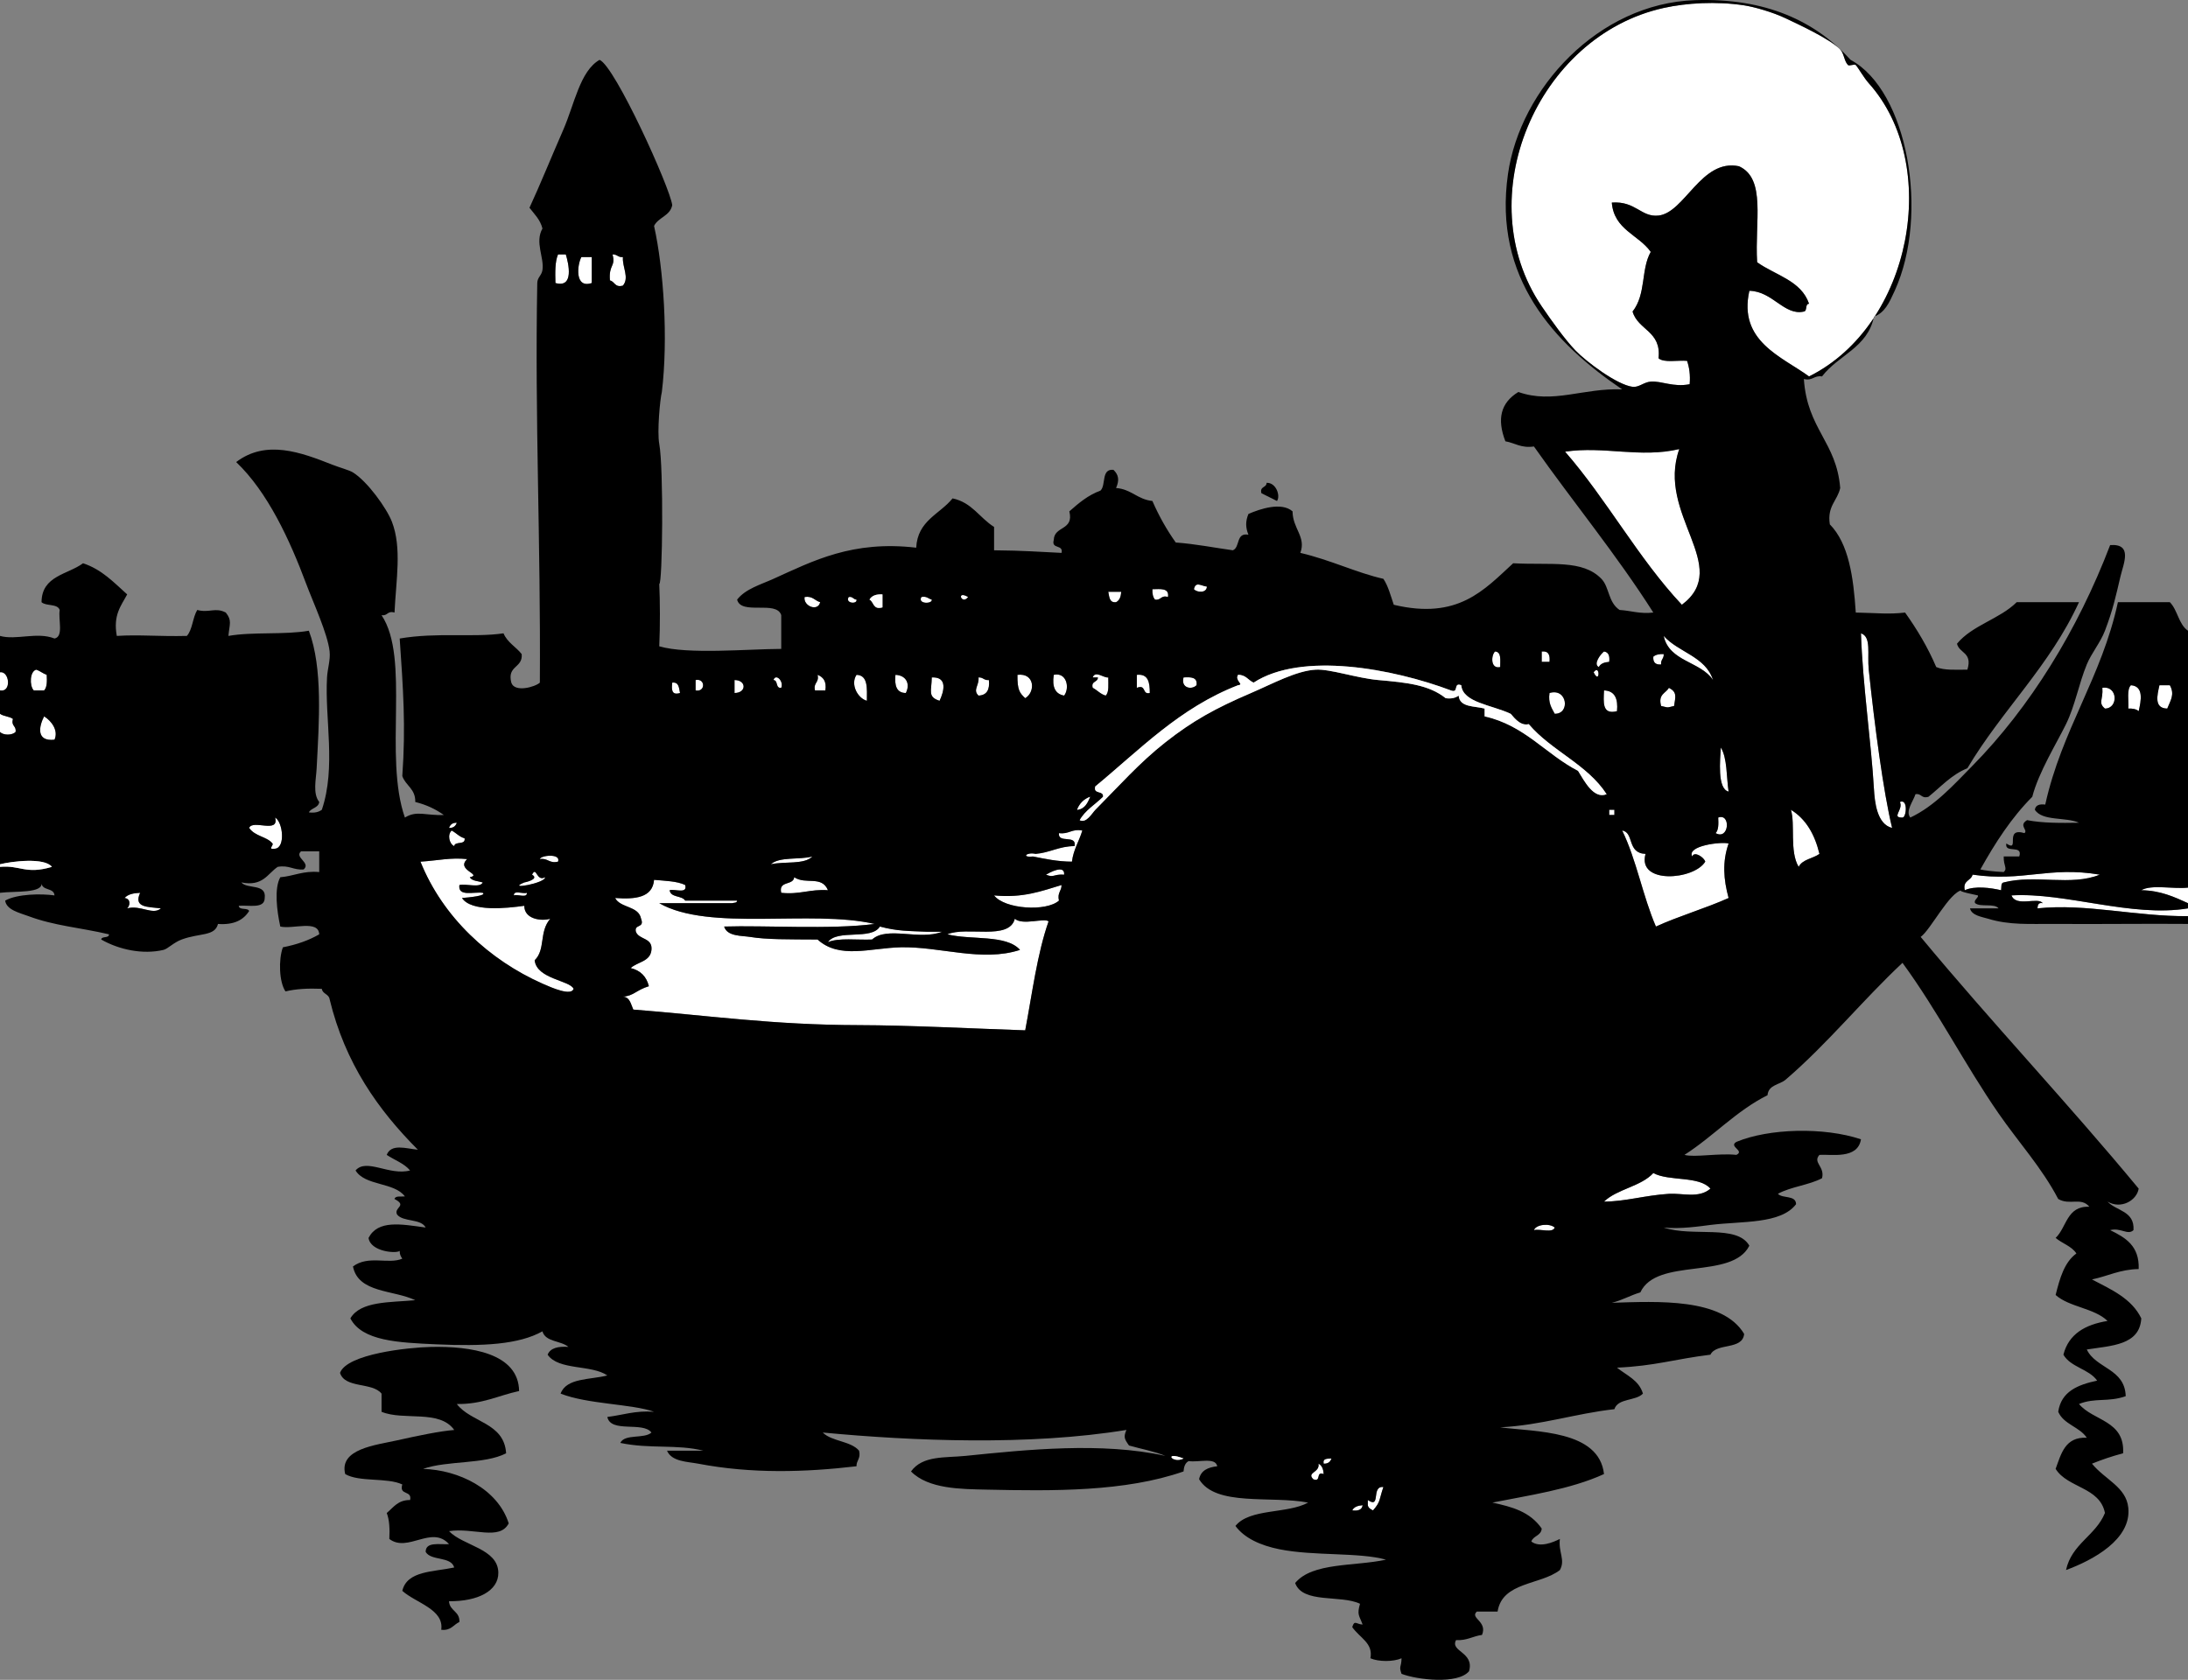 <?xml version="1.0"?><svg width="404.64" height="310.734" xmlns="http://www.w3.org/2000/svg">
 <rect width="100%" height="100%" fill="#808080" stroke="none"/>
 <title>Gondola Silhouette</title>

 <g>
  <title>Layer 1</title>
  <g id="svg_1">
   <path id="svg_2" d="m334.56,69.631c-5.088,-3.696 -13.127,-6.514 -11.04,-15.84c4.307,0.073 6.452,4.668 10.08,3.84c0.691,-0.109 0.168,-1.433 0.96,-1.44c-1.45,-4.309 -6.246,-5.273 -9.6,-7.68c-0.471,-7.558 1.71,-15.462 -3.36,-17.76c-6.972,-1.467 -10.015,8.59 -14.88,9.12c-3.235,0.353 -4.211,-2.722 -8.64,-2.4c0.405,5.035 4.95,5.93 7.2,9.12c-1.852,3.281 -0.817,7.792 -3.36,11.04c1.011,3.469 5.366,3.594 4.8,8.64c1.031,0.89 3.517,0.324 5.28,0.48c0.403,1.196 0.628,2.572 0.48,4.32c-3.058,0.599 -5.172,-0.634 -7.2,-0.48c-1.291,0.098 -2.189,1.106 -3.36,0.96c-2.851,-0.355 -8.494,-4.582 -10.56,-6.72c-1.889,-1.955 -4.401,-5.452 -6.24,-8.16c-13.619,-20.058 -0.864,-50.03 22.56,-55.2c4.206,-0.928 9.712,-1.269 14.88,-0.48c1.872,0.286 5.275,1.252 7.681,2.4c2.114,1.009 8.099,3.74 10.08,5.76c0.715,0.729 0.732,2.173 1.439,2.88c0.231,0.231 1.227,-0.244 1.44,0c0.51,0.581 1.485,2.339 2.399,3.36c13.465,15.018 8.045,44.731 -11.039,54.24z" fill="#FFFFFF" clip-rule="evenodd" fill-rule="evenodd"/>
   <path id="svg_3" d="m103.2,47.071c0.48,0 0.96,0 1.44,0c0.496,1.594 1.594,6.28 -1.92,5.28c-0.048,-1.968 -0.095,-3.934 0.48,-5.28z" fill="#FFFFFF" clip-rule="evenodd" fill-rule="evenodd"/>
   <path id="svg_4" d="m113.28,47.071c0.861,-0.061 1.013,0.587 1.92,0.48c-0.142,1.867 1.243,3.797 0,5.28c-1.532,0.412 -1.485,-0.755 -2.4,-0.96c-0.26,-2.981 1.104,-2.501 0.48,-4.8z" fill="#FFFFFF" clip-rule="evenodd" fill-rule="evenodd"/>
   <path id="svg_5" d="m107.52,47.551c0.64,0 1.28,0 1.92,0c0,1.6 0,3.2 0,4.8c-3.223,1.105 -2.681,-3.443 -1.92,-4.8z" fill="#FFFFFF" clip-rule="evenodd" fill-rule="evenodd"/>
   <path id="svg_6" d="m308.16,66.271c0.207,-1.073 2.365,-0.194 3.359,-0.48c-0.206,1.073 -2.365,0.195 -3.359,0.48z" fill="#FFFFFF" clip-rule="evenodd" fill-rule="evenodd"/>
   <path id="svg_7" d="m289.44,83.551c7.2,-1.08 13.894,1.224 21.119,-0.48c-4.313,12.13 9.888,21.737 0.48,28.8c-8.058,-8.581 -13.852,-19.427 -21.599,-28.32z" fill="#FFFFFF" clip-rule="evenodd" fill-rule="evenodd"/>
   <path id="svg_8" d="m234.24,89.311c1.787,-0.062 2.597,2.443 1.92,3.36c-0.98,-0.459 -1.899,-0.981 -2.88,-1.44c-0.349,-1.31 0.953,-0.966 0.96,-1.92z" clip-rule="evenodd" fill-rule="evenodd"/>
   <path id="svg_9" d="m223.2,108.511c-0.049,1.221 -1.789,1.134 -2.4,0.48c0.332,-1.505 1.28,-0.626 2.4,-0.48z" fill="#FFFFFF" clip-rule="evenodd" fill-rule="evenodd"/>
   <path id="svg_10" d="m213.12,108.991c1.459,-0.02 3.159,-0.279 2.88,1.44c-1.356,-0.396 -1.243,0.677 -2.4,0.48c-0.372,-0.427 -0.516,-1.084 -0.48,-1.92z" fill="#FFFFFF" clip-rule="evenodd" fill-rule="evenodd"/>
   <path id="svg_11" d="m204.96,109.471c0.8,0 1.6,0 2.4,0c-0.066,0.894 -0.316,1.604 -0.96,1.92c-1.266,0.146 -1.238,-1.002 -1.44,-1.92z" fill="#FFFFFF" clip-rule="evenodd" fill-rule="evenodd"/>
   <path id="svg_12" d="m179.04,110.431c-1.163,1.575 -2.294,-1.334 0,0l0,0z" fill="#FFFFFF" clip-rule="evenodd" fill-rule="evenodd"/>
   <path id="svg_13" d="m148.8,110.431c1.51,-0.23 1.876,0.684 2.88,0.96c-0.393,1.819 -3.17,0.738 -2.88,-0.96z" fill="#FFFFFF" clip-rule="evenodd" fill-rule="evenodd"/>
   <path id="svg_14" d="m156.96,110.431c0.775,-0.135 0.826,0.454 1.44,0.48c0.19,0.932 -2.186,0.701 -1.44,-0.48z" fill="#FFFFFF" clip-rule="evenodd" fill-rule="evenodd"/>
   <path id="svg_15" d="m170.4,110.431c1.003,-0.203 1.271,0.329 1.92,0.48c0.153,0.847 -2.689,0.857 -1.92,-0.48z" fill="#FFFFFF" clip-rule="evenodd" fill-rule="evenodd"/>
   <path id="svg_16" d="m344.16,117.151c1.976,0.657 1.133,3.787 1.439,6.72c1.076,10.28 2.717,22.7 4.32,29.28c-2.818,-0.678 -3.222,-4.827 -3.36,-7.2c-0.5,-8.601 -2.091,-19.325 -2.399,-28.8z" fill="#FFFFFF" clip-rule="evenodd" fill-rule="evenodd"/>
   <path id="svg_17" d="m307.68,117.631c2.707,3.053 7.741,3.779 9.12,8.16c-2.291,-3.468 -8.134,-3.386 -9.12,-8.16z" fill="#FFFFFF" clip-rule="evenodd" fill-rule="evenodd"/>
   <path id="svg_18" d="m276.48,120.511c1.226,0.054 0.952,1.607 0.96,2.88c-1.815,0.411 -1.699,-2.148 -0.96,-2.88z" fill="#FFFFFF" clip-rule="evenodd" fill-rule="evenodd"/>
   <path id="svg_19" d="m285.12,120.511c1.265,-0.145 1.575,0.665 1.439,1.92c-0.479,0 -0.96,0 -1.439,0c0,-0.64 0,-1.28 0,-1.92z" fill="#FFFFFF" clip-rule="evenodd" fill-rule="evenodd"/>
   <path id="svg_20" d="m296.64,120.511c0.845,0.116 1.095,0.826 0.96,1.92c-0.894,0.066 -1.604,0.316 -1.92,0.96c-1.119,-0.541 0.381,-2.454 0.96,-2.88z" fill="#FFFFFF" clip-rule="evenodd" fill-rule="evenodd"/>
   <path id="svg_21" d="m307.68,120.991c0.062,0.861 -0.587,1.012 -0.479,1.92c-1.047,0.087 -1.527,-0.393 -1.44,-1.44c0.427,-0.373 1.083,-0.516 1.919,-0.48z" fill="#FFFFFF" clip-rule="evenodd" fill-rule="evenodd"/>
   <path id="svg_22" d="m6.72,123.871c0.71,0.25 1.209,0.71 1.92,0.96c0.063,1.184 0.073,2.313 -0.48,2.88c-0.64,0 -1.28,0 -1.92,0c-0.816,-0.872 -0.739,-3.559 0.48,-3.84z" fill="#FFFFFF" clip-rule="evenodd" fill-rule="evenodd"/>
   <path id="svg_23" d="m294.72,124.351c1.241,-1.652 1.16,2.469 0,0l0,0z" fill="#FFFFFF" clip-rule="evenodd" fill-rule="evenodd"/>
   <path id="svg_24" d="m0,124.351c1.763,-0.271 2.187,3.788 0,3.36c0,-1.12 0,-2.24 0,-3.36z" fill="#FFFFFF" clip-rule="evenodd" fill-rule="evenodd"/>
   <path id="svg_25" d="m151.2,124.831c1.033,0.407 1.698,1.182 1.44,2.88c-0.64,0 -1.28,0 -1.92,0c-0.348,-1.468 0.828,-1.412 0.48,-2.88z" fill="#FFFFFF" clip-rule="evenodd" fill-rule="evenodd"/>
   <path id="svg_26" d="m158.4,124.831c2.173,0.067 1.931,2.549 1.92,4.8c-1.676,-0.443 -3.104,-3.021 -1.92,-4.8z" fill="#FFFFFF" clip-rule="evenodd" fill-rule="evenodd"/>
   <path id="svg_27" d="m165.6,124.831c2.014,0.082 2.781,1.696 1.92,3.36c-1.745,-0.015 -2.109,-1.411 -1.92,-3.36z" fill="#FFFFFF" clip-rule="evenodd" fill-rule="evenodd"/>
   <path id="svg_28" d="m188.16,124.831c3.231,-0.398 3.365,3.185 1.44,4.32c-1.027,-0.965 -1.465,-1.481 -1.44,-4.32z" fill="#FFFFFF" clip-rule="evenodd" fill-rule="evenodd"/>
   <path id="svg_29" d="m194.88,124.831c2.391,-0.54 2.989,2.42 1.92,3.84c-1.639,-0.281 -2.27,-1.57 -1.92,-3.84z" fill="#FFFFFF" clip-rule="evenodd" fill-rule="evenodd"/>
   <path id="svg_30" d="m202.08,125.311c0.485,-1.352 2.039,0.133 2.88,0c-0.005,1.275 0.182,2.741 -0.479,3.36c-0.999,-0.282 -1.552,-1.009 -2.4,-1.44c-0.35,-1.31 0.954,-0.966 0.96,-1.92c-0.321,0 -0.641,0 -0.961,0z" fill="#FFFFFF" clip-rule="evenodd" fill-rule="evenodd"/>
   <path id="svg_31" d="m210.24,124.831c2.147,-0.228 2.401,1.438 2.399,3.36c-1.479,0.359 -0.585,-1.655 -2.399,-0.96c0,-0.8 0,-1.6 0,-2.4z" fill="#FFFFFF" clip-rule="evenodd" fill-rule="evenodd"/>
   <path id="svg_32" d="m143.04,125.791c0.429,-1.296 1.948,0.223 1.44,1.44c-1.107,0.147 -0.533,-1.387 -1.44,-1.44z" fill="#FFFFFF" clip-rule="evenodd" fill-rule="evenodd"/>
   <path id="svg_33" d="m172.32,125.311c3.009,-0.148 2.237,2.631 1.44,4.32c-2.259,-0.713 -1.478,-1.817 -1.44,-4.32z" fill="#FFFFFF" clip-rule="evenodd" fill-rule="evenodd"/>
   <path id="svg_34" d="m180.96,125.311c0.861,-0.061 1.013,0.588 1.92,0.48c0.192,1.792 -0.383,2.816 -1.92,2.88c-1.111,-1.067 0.163,-1.872 0,-3.36z" fill="#FFFFFF" clip-rule="evenodd" fill-rule="evenodd"/>
   <path id="svg_35" d="m218.88,125.311c1.375,-0.094 2.62,-0.06 2.4,1.44c-0.926,0.934 -2.938,0.502 -2.4,-1.44z" fill="#FFFFFF" clip-rule="evenodd" fill-rule="evenodd"/>
   <path id="svg_36" d="m128.64,125.791c1.848,-0.378 1.848,2.298 0,1.92c0,-0.64 0,-1.28 0,-1.92z" fill="#FFFFFF" clip-rule="evenodd" fill-rule="evenodd"/>
   <path id="svg_37" d="m135.84,125.791c2.237,0.009 2.237,2.391 0,2.4c0,-0.8 0,-1.6 0,-2.4z" fill="#FFFFFF" clip-rule="evenodd" fill-rule="evenodd"/>
   <path id="svg_38" d="m124.32,126.271c1.266,-0.146 1.238,1.002 1.44,1.92c-1.602,0.482 -1.574,-0.666 -1.44,-1.92z" fill="#FFFFFF" clip-rule="evenodd" fill-rule="evenodd"/>
   <path id="svg_39" d="m394.08,126.751c2.436,0.181 1.878,2.907 1.439,4.8c-0.427,-0.373 -1.083,-0.516 -1.92,-0.48c0.099,-1.502 -0.323,-3.524 0.481,-4.32z" fill="#FFFFFF" clip-rule="evenodd" fill-rule="evenodd"/>
   <path id="svg_40" d="m399.36,126.751c0.64,0 1.279,0 1.92,0c0.977,1.748 0.082,2.867 -0.48,4.32c-2.488,-0.046 -1.855,-2.473 -1.44,-4.32z" fill="#FFFFFF" clip-rule="evenodd" fill-rule="evenodd"/>
   <path id="svg_41" d="m308.64,127.231c1.539,0.789 1.225,1.605 0.96,3.36c-1.478,0.336 -0.922,0.336 -2.399,0c-0.61,-2.209 0.872,-2.327 1.439,-3.36z" fill="#FFFFFF" clip-rule="evenodd" fill-rule="evenodd"/>
   <path id="svg_42" d="m388.8,127.231c2.885,-0.451 2.996,3.823 0.48,3.84c-1.323,-1.11 -0.297,-1.59 -0.48,-3.84z" fill="#FFFFFF" clip-rule="evenodd" fill-rule="evenodd"/>
   <path id="svg_43" d="m296.64,127.711c2.007,0.074 2.623,1.538 2.4,3.84c-2.793,0.713 -2.491,-1.669 -2.4,-3.84z" fill="#FFFFFF" clip-rule="evenodd" fill-rule="evenodd"/>
   <path id="svg_44" d="m286.56,128.191c3.318,-0.997 3.865,3.922 0.96,3.84c-0.547,-1.053 -1.239,-1.961 -0.96,-3.84z" fill="#FFFFFF" clip-rule="evenodd" fill-rule="evenodd"/>
   <path id="svg_45" d="m0,132.031c0.631,0.489 1.77,0.471 2.4,0.96c-0.396,1.356 0.677,1.244 0.48,2.4c-0.614,0.656 -2.266,0.656 -2.88,0c0,-1.12 0,-2.24 0,-3.36z" fill="#FFFFFF" clip-rule="evenodd" fill-rule="evenodd"/>
   <path id="svg_46" d="m8.16,132.511c1.41,0.878 2.671,2.646 1.92,4.32c-3.471,0.378 -2.865,-2.51 -1.92,-4.32z" fill="#FFFFFF" clip-rule="evenodd" fill-rule="evenodd"/>
   <path id="svg_47" d="m318.24,138.271c1.215,1.985 1.022,5.377 1.439,8.16c-2.145,-0.508 -1.551,-5.935 -1.439,-8.16z" fill="#FFFFFF" clip-rule="evenodd" fill-rule="evenodd"/>
   <path id="svg_48" d="m351.36,148.351c1.532,-0.677 1.213,2.872 0.479,2.88c-2.164,0.045 0.211,-1.449 -0.479,-2.88z" fill="#FFFFFF" clip-rule="evenodd" fill-rule="evenodd"/>
   <path id="svg_49" d="m297.6,149.791c0.32,0 0.641,0 0.96,0c0,0.32 0,0.64 0,0.96c-0.319,0 -0.64,0 -0.96,0c0,-0.32 0,-0.64 0,-0.96z" fill="#FFFFFF" clip-rule="evenodd" fill-rule="evenodd"/>
   <path id="svg_50" d="m331.2,149.791c2.78,1.7 4.415,4.544 5.28,8.16c-1.203,0.877 -3.162,0.999 -3.841,2.4c-1.726,-2.843 -0.599,-7.964 -1.439,-10.56z" fill="#FFFFFF" clip-rule="evenodd" fill-rule="evenodd"/>
   <path id="svg_51" d="m50.88,151.231c1.453,0.842 1.927,5.561 0,5.76c-1.499,0.239 -0.227,-0.644 -0.48,-0.96c-1.042,-1.301 -3.222,-1.283 -4.32,-2.879c0.608,-1.633 5.609,1.129 4.8,-1.921z" fill="#FFFFFF" clip-rule="evenodd" fill-rule="evenodd"/>
   <path id="svg_52" d="m317.76,151.231c2.375,-0.866 2.031,4.262 -0.479,2.88c0.552,-0.568 0.542,-1.696 0.479,-2.88z" fill="#FFFFFF" clip-rule="evenodd" fill-rule="evenodd"/>
   <path id="svg_53" d="m84.48,152.191c-0.209,0.591 -0.614,0.986 -1.44,0.96c0.21,-0.59 0.614,-0.985 1.44,-0.96z" fill="#FFFFFF" clip-rule="evenodd" fill-rule="evenodd"/>
   <path id="svg_54" d="m83.52,153.631c0.849,0.431 1.401,1.158 2.4,1.439c0.206,1.326 -1.79,0.451 -1.92,1.44c-0.92,-0.405 -1.299,-2.104 -0.48,-2.879z" fill="#FFFFFF" clip-rule="evenodd" fill-rule="evenodd"/>
   <path id="svg_55" d="m200.16,153.631c-0.583,1.978 -1.635,3.484 -1.92,5.76c-2.697,-0.022 -4.933,-0.507 -7.2,-0.96c-2.26,0.235 -1.161,-0.865 0.48,-0.48c2.659,-0.221 4.334,-1.425 7.2,-1.439c0.458,-2.219 -3.122,-0.398 -2.88,-2.4c1.857,0.256 2.343,-0.858 4.32,-0.481z" fill="#FFFFFF" clip-rule="evenodd" fill-rule="evenodd"/>
   <path id="svg_56" d="m300,153.631c2.253,0.34 0.843,4.196 4.32,4.319c-1.585,5.685 8.961,4.856 11.04,1.44c-0.145,-0.712 -2.02,-2.065 -2.4,-0.96c-1.079,-1.994 5.392,-2.779 6.72,-2.4c-1.183,3.396 -0.938,6.633 0,10.08c-4.308,1.933 -9.156,3.323 -13.439,5.28c-2.421,-5.58 -3.611,-12.389 -6.241,-17.759z" fill="#FFFFFF" clip-rule="evenodd" fill-rule="evenodd"/>
   <path id="svg_57" d="m86.4,158.912c-2.186,2.035 2.91,2.84 0.48,3.359c0.407,0.714 1.545,0.694 2.4,0.96c-0.51,1.09 -3.017,0.183 -4.32,0.48c-0.305,2.225 2.625,1.215 4.32,1.439c0.812,0.535 -2.624,0.864 -3.84,0.96c1.717,2.597 8.216,1.903 11.52,1.44c-0.004,2.518 3.218,2.883 4.8,2.399c-2.109,2.462 -0.823,5.659 -2.88,7.681c0.373,3.473 6.524,3.708 7.2,5.28c-0.434,1.371 -3.975,-0.168 -5.76,-0.961c-9.79,-4.347 -18.414,-12.234 -22.56,-22.56c3.356,-0.22 5.538,-0.791 8.64,-0.477z" fill="#FFFFFF" clip-rule="evenodd" fill-rule="evenodd"/>
   <path id="svg_58" d="m99.84,158.912c0.115,-0.694 3.951,-1.116 3.36,0.479c-1.665,0.385 -1.845,-0.715 -3.36,-0.479z" fill="#FFFFFF" clip-rule="evenodd" fill-rule="evenodd"/>
   <path id="svg_59" d="m150.24,158.431c-1.489,1.552 -5.212,0.868 -7.68,1.44c1.587,-1.453 5.295,-0.785 7.68,-1.44z" fill="#FFFFFF" clip-rule="evenodd" fill-rule="evenodd"/>
   <path id="svg_60" d="m196.8,161.792c-1.99,-0.13 -1.87,0.63 -3.36,0c0.571,-0.328 3.511,-1.982 3.36,0z" fill="#FFFFFF" clip-rule="evenodd" fill-rule="evenodd"/>
   <path id="svg_61" d="m98.4,161.792c0.827,-1.693 0.786,1.385 2.4,0.479c0.156,1.09 -7.384,2.427 -3.84,0.96c-0.07,0.029 2.917,-0.564 1.44,-1.439z" fill="#FFFFFF" clip-rule="evenodd" fill-rule="evenodd"/>
   <path id="svg_62" d="m388.32,161.792c-5.279,2.166 -11.989,-0.063 -17.761,1.439c-0.562,0.078 -0.404,0.875 -0.479,1.44c-1.947,-0.45 -4.864,-0.851 -6.72,0c-0.418,-1.857 1.172,-1.708 1.439,-2.88c9.407,1.369 14.099,-1.598 23.521,0.001z" fill="#FFFFFF" clip-rule="evenodd" fill-rule="evenodd"/>
   <path id="svg_63" d="m153.12,164.671c-3.286,-0.246 -5.229,0.852 -8.64,0.479c-0.553,-2.313 2.232,-1.287 2.4,-2.88c2.151,1.441 5.079,-0.387 6.24,2.401z" fill="#FFFFFF" clip-rule="evenodd" fill-rule="evenodd"/>
   <path id="svg_64" d="m126.72,163.711c0.455,1.734 -1.891,0.669 -2.88,0.96c0.187,1.413 2.262,0.938 2.88,1.92c2.08,0 4.16,0 6.24,0c1.12,0 2.24,0 3.36,0c-0.013,0.467 -0.587,0.372 -0.96,0.479c-0.48,0 -0.96,0 -1.44,0c-4,0 -8,0 -12,0c9.258,5.303 27.995,1.126 39.84,3.841c-8.137,1.065 -20.452,0.234 -27.84,0.479c0.553,1.858 3.293,1.672 4.8,1.92c3.071,0.506 7.109,0.443 12.48,0.48c4.042,3.679 9.702,1.574 15.36,1.439c7.288,-0.173 15.024,2.783 22.08,0.48c-2.546,-2.894 -9.104,-1.776 -13.44,-2.88c3.58,-1.54 11.444,1.204 12.48,-2.881c1.43,1.276 5.415,-0.191 6.24,0.48c-2.116,6.044 -3.018,13.303 -4.32,20.16c-9.44,-0.317 -21.674,-0.943 -30.72,-0.96c-16.021,-0.029 -28.003,-1.801 -41.76,-2.88c-0.456,-0.985 -0.596,-2.285 -1.92,-2.4c1.922,-0.081 2.5,-1.231 4.8,-1.92c-0.44,-1.8 -1.561,-2.92 -3.36,-3.36c1.24,-1.159 3.635,-1.165 3.84,-3.359c0.225,-2.305 -2.318,-1.843 -2.88,-3.36c-0.359,-1.479 1.655,-0.585 0.96,-2.4c-0.459,-2.42 -3.817,-1.942 -4.8,-3.84c3.808,0.288 6.941,-0.099 7.2,-3.359c2.044,0.197 4.258,0.223 5.76,0.961z" fill="#FFFFFF" clip-rule="evenodd" fill-rule="evenodd"/>
   <path id="svg_65" d="m196.32,163.711c0.011,1.131 -0.827,1.413 -0.48,2.88c-2.308,2.08 -10.063,1.593 -12,-0.96c5.32,0.521 8.794,-0.806 12.48,-1.92z" fill="#FFFFFF" clip-rule="evenodd" fill-rule="evenodd"/>
   <path id="svg_66" d="m404.64,164.191c0,0.96 0,1.92 0,2.88c-2.533,-1.146 -5.028,-2.331 -8.64,-2.399c1.929,-1.112 5.913,-0.168 8.64,-0.481z" fill="#FFFFFF" clip-rule="evenodd" fill-rule="evenodd"/>
   <path id="svg_67" d="m25.92,165.151c-1.287,2.783 1.44,2.574 3.84,2.88c-1.51,1.323 -3.773,-0.685 -6.24,0c0.624,-0.638 0.633,-1.786 -0.48,-1.92c0.592,-0.688 1.65,-0.909 2.88,-0.96z" fill="#FFFFFF" clip-rule="evenodd" fill-rule="evenodd"/>
   <path id="svg_68" d="m95.04,165.631c-0.081,-1.041 1.703,-0.218 2.4,-0.48c0.081,1.041 -1.703,0.218 -2.4,0.48z" fill="#FFFFFF" clip-rule="evenodd" fill-rule="evenodd"/>
   <path id="svg_69" d="m404.64,168.031c0,0.48 0,0.96 0,1.44c-9.694,0.076 -18.813,-2.379 -27.84,-1.44c0.055,-0.585 0.144,-1.136 0.96,-0.96c-0.804,-1.227 -4.921,0.8 -5.76,-1.439c10.003,-0.595 22.221,4.128 32.64,2.399z" fill="#FFFFFF" clip-rule="evenodd" fill-rule="evenodd"/>
   <path id="svg_70" d="m153.12,174.271c1.703,-2.457 8.033,-0.286 9.6,-2.88c3.269,0.879 5.384,0.807 8.64,0.96c0.96,0 1.92,0 2.88,0c-4.18,1.663 -10.173,-1.1 -12.96,1.44c-2.758,0.123 -6.119,-0.359 -8.16,0.48z" fill="#FFFFFF" clip-rule="evenodd" fill-rule="evenodd"/>
   <path id="svg_71" d="m316.32,219.872c-2.127,1.859 -5.178,0.803 -7.681,0.96c-4.397,0.276 -8.086,1.428 -12,1.439c2.453,-2.347 6.822,-2.777 9.12,-5.28c2.904,1.577 8.488,0.473 10.561,2.881z" fill="#FFFFFF" clip-rule="evenodd" fill-rule="evenodd"/>
   <path id="svg_72" d="m287.52,227.071c-0.357,1.083 -2.691,0.188 -3.84,0.48c0.4,-1.098 2.949,-1.314 3.84,-0.48z" fill="#FFFFFF" clip-rule="evenodd" fill-rule="evenodd"/>
   <path id="svg_73" d="m246.24,269.792c-0.21,0.59 -0.614,0.985 -1.44,0.96c-0.224,-1.025 0.685,-0.915 1.44,-0.96z" fill="#FFFFFF" clip-rule="evenodd" fill-rule="evenodd"/>
   <path id="svg_74" d="m243.84,270.751c0.645,0.315 0.895,1.025 0.96,1.92c-1.553,-0.594 -0.366,1.553 -1.92,0.96c-1.309,-1.301 1.241,-1.195 0.96,-2.88z" fill="#FFFFFF" clip-rule="evenodd" fill-rule="evenodd"/>
   <path id="svg_75" d="m255.84,275.071c-0.795,2.271 -0.471,2.703 -1.92,4.32c-0.427,-0.213 -0.858,-0.422 -0.96,-0.96c0,-0.32 0,-0.64 0,-0.96c2.508,1.705 0.529,-2.654 2.88,-2.4z" fill="#FFFFFF" clip-rule="evenodd" fill-rule="evenodd"/>
   <path id="svg_76" d="m252,278.431c-0.115,0.845 -0.826,1.094 -1.92,0.96c0.316,-0.644 1.026,-0.893 1.92,-0.96z" fill="#FFFFFF" clip-rule="evenodd" fill-rule="evenodd"/>
   <path id="svg_77" d="m0,117.631c2.974,0.845 6.865,-0.805 10.08,0.48c1.74,-0.34 0.662,-3.499 0.96,-5.28c-0.393,-1.208 -2.531,-0.669 -3.36,-1.44c0.043,-4.917 4.83,-5.09 7.68,-7.2c3.485,1.155 5.712,3.568 8.16,5.76c-1.106,2.094 -2.632,3.768 -1.92,7.68c4.167,-0.267 7.86,0.129 12.96,0c1.057,-1.184 1.066,-3.414 1.92,-4.8c2.202,0.599 3.332,-0.543 5.28,0.48c1.166,1.463 0.704,2.057 0.48,4.32c4.487,-0.792 10.392,-0.168 14.88,-0.96c2.611,6.898 1.879,16.897 1.44,25.44c-0.108,2.101 -0.752,4.687 0.48,6.24c-0.153,1.127 -1.486,1.074 -1.92,1.92c1.113,0.153 1.843,-0.077 2.4,-0.48c2.671,-7.912 0.52,-16.844 0.96,-24.48c0.094,-1.637 0.646,-3.213 0.48,-4.8c-0.337,-3.231 -3.09,-9.184 -4.32,-12.48c-3.062,-8.208 -7.145,-17.016 -12.96,-22.56c5.527,-4.207 11.98,-1.803 17.76,0.48c1.356,0.536 3.154,1.011 3.84,1.44c2.683,1.677 6.238,6.622 7.2,9.12c1.867,4.847 0.768,10.719 0.48,16.8c-1.356,-0.396 -1.244,0.677 -2.4,0.48c5.342,7.962 0.361,26.113 4.32,37.44c2.216,-1.382 3.891,-0.324 7.2,-0.48c-1.498,-1.062 -3.224,-1.896 -5.28,-2.4c0.061,-2.46 -1.789,-3.011 -2.4,-4.8c0.665,-9.25 0.147,-16.208 -0.48,-25.44c6.97,-1.185 13.672,-0.144 19.2,-0.96c0.702,1.698 2.306,2.494 3.36,3.84c0.238,2.638 -2.739,2.062 -1.92,5.28c0.597,1.886 4.416,0.805 5.28,0c0.17,-26.496 -0.947,-48.553 -0.48,-73.92c0.02,-1.058 0.802,-1.37 0.96,-2.4c0.355,-2.312 -1.45,-5.125 0,-7.68c-0.414,-1.666 -1.497,-2.663 -2.4,-3.84c1.992,-4.302 4.076,-9.457 6.24,-14.4c2.073,-4.736 3.096,-10.893 6.72,-12.96c2.85,1.135 13.095,23.765 13.44,26.88c-0.392,2.008 -2.57,2.23 -3.36,3.84c1.779,7.96 2.631,20.898 1.44,30.72c-0.331,1.291 -0.898,7.326 -0.48,9.6c0.822,4.464 0.614,25.946 0,25.92c0.147,3.185 0.174,7.67 0,11.52c5.243,1.54 16.287,0.507 22.56,0.48c0,-2.08 0,-4.16 0,-6.24c-0.866,-2.813 -7.445,0.085 -8.16,-2.88c1.562,-1.987 4.307,-2.75 6.72,-3.84c7.31,-3.302 14.594,-7.143 26.4,-5.76c0.244,-5.036 4.371,-6.189 6.72,-9.12c3.582,0.739 5.02,3.62 7.68,5.28c0,1.44 0,2.88 0,4.32c5.818,0.059 7.936,0.277 12.48,0.48c0.36,-1.64 -1.95,-0.61 -1.44,-2.4c0.079,-2.641 3.763,-1.678 2.88,-5.28c1.702,-1.499 3.418,-2.982 5.76,-3.84c1.062,-1.019 0.081,-4.079 2.4,-3.84c0.973,0.924 1.116,1.932 0.48,3.36c2.827,0.213 3.959,2.121 6.72,2.4c1.214,2.786 2.657,5.342 4.32,7.68c3.72,0.28 7.049,0.951 10.56,1.44c1.377,-0.543 0.52,-3.32 2.88,-2.88c-0.552,-1.345 -0.552,-2.495 0,-3.84c2.137,-0.931 6.113,-2.272 8.16,-0.48c0.022,3.227 2.543,4.691 1.44,7.68c5.629,1.317 10.39,3.678 15.359,4.8c0.897,1.343 1.349,3.132 1.92,4.8c11.888,2.83 16.696,-2.741 22.08,-7.68c6.97,0.382 12.819,-0.739 16.32,2.88c1.485,1.536 1.221,4.332 3.359,5.76c2.116,0.124 3.713,0.767 6.24,0.48c-6.841,-10.759 -14.804,-20.396 -22.08,-30.72c-2.422,0.342 -3.504,-0.656 -5.279,-0.96c-1.586,-4.098 -0.889,-7.12 2.399,-9.12c6.419,2.267 12.002,-0.783 19.2,-0.48c-12.581,-8.537 -23.877,-20.578 -21.12,-39.84c2.258,-15.772 16.713,-31.556 34.561,-32.16c13.112,-0.444 22.301,3.877 28.8,11.04c10.537,5.656 14.617,28.551 8.16,42.72c-1.058,2.32 -1.829,4.019 -3.841,4.8c-1.148,5.73 -6.646,7.114 -9.6,11.04c-1.515,-0.235 -1.695,0.865 -3.36,0.48c0.629,9.308 6.027,11.6 6.721,20.16c-0.51,2.371 -2.444,3.316 -1.92,6.72c3.484,3.555 4.371,9.708 4.8,16.32c4.082,0.08 6.002,0.358 9.12,0c2.196,3.083 4.178,6.382 5.76,10.08c1.441,0.639 3.672,0.488 5.76,0.48c0.993,-3.232 -1.495,-2.984 -1.92,-4.8c2.82,-3.42 7.913,-4.567 11.04,-7.68c3.84,0 7.68,0 11.521,0c-5.363,11.757 -14.26,19.981 -20.641,30.72c-2.961,1.199 -4.89,3.43 -7.2,5.28c-1.356,0.396 -1.243,-0.676 -2.399,-0.48c-0.408,1.317 -1.915,3.125 -0.96,4.32c4.478,-2.097 7.978,-5.995 11.52,-9.6c10.615,-10.802 19.428,-25.045 25.44,-40.8c4.224,-0.311 2.475,3.413 1.92,5.76c-0.896,3.794 -1.378,6.133 -2.88,10.08c-0.835,2.191 -2.507,4.161 -3.36,6.24c-1.496,3.644 -2.145,7.569 -3.84,11.04c-1.678,3.436 -5.069,8.893 -6.24,13.44c-3.837,3.843 -6.853,8.508 -9.6,13.44c0.617,0.153 2.385,0.398 4.319,0.479c0.76,-0.694 -0.049,-1.072 0,-2.88c0.96,0 1.921,0 2.881,0c0.708,-2.309 -2.759,-0.441 -2.4,-2.4c2.653,1.752 -0.522,-3.068 3.36,-1.92c0.71,-0.596 -1.167,-1.396 0.479,-2.4c2.811,0.55 6.178,0.542 9.601,0.48c-2.427,-1.094 -6.795,-0.245 -8.16,-2.4c0.115,-0.844 0.825,-1.094 1.92,-0.96c3.062,-13.898 10.432,-23.488 13.439,-37.44c3.2,0 6.4,0 9.601,0c1.441,1.438 1.631,4.129 3.359,5.28c0,1.44 0,33.28 0,47.52c-2.727,0.313 -6.711,-0.631 -8.64,0.48c3.611,0.068 6.106,1.253 8.64,2.399c0,0.32 0,0.641 0,0.96c-10.419,1.729 -22.637,-2.994 -32.64,-2.399c0.839,2.239 4.956,0.213 5.76,1.439c-0.816,-0.176 -0.905,0.375 -0.96,0.96c9.026,-0.938 18.146,1.517 27.84,1.44c0,0.479 0,0.96 0,1.44c-7.739,-0.071 -15.404,0.058 -24.96,0c-4.32,-0.026 -8.071,0.248 -12,-0.961c-1.104,-0.339 -3.046,-0.582 -3.359,-1.92c1.76,0 3.52,0 5.279,0c-0.76,-1 -3.357,-0.161 -4.319,-0.96c-0.381,-0.552 0.773,-1.118 0.479,-1.439c-0.027,-0.03 -4.265,-0.818 -2.88,-0.96c-2.301,0.234 -5.883,7.412 -7.68,8.64c13.127,15.833 27.208,30.712 40.319,46.561c-0.349,2.196 -3.277,3.881 -5.76,2.399c1.605,1.755 5.027,1.692 4.8,5.28c-1.067,1.011 -2.314,-0.506 -4.319,0c2.795,1.365 5.437,2.883 5.279,7.2c-3.465,0.055 -5.718,1.321 -8.64,1.92c3.573,1.867 7.351,3.529 9.12,7.2c-0.289,4.99 -5.518,5.042 -10.08,5.76c1.711,3.569 7.051,3.509 7.2,8.64c-3.267,1.149 -5.639,0.234 -8.64,1.44c2.607,3.151 8.505,3.015 8.159,9.12c-2.029,0.53 -3.937,1.183 -5.76,1.92c2.423,2.973 6.328,4.295 6.72,8.16c0.592,5.838 -6.484,9.656 -11.52,11.52c1.05,-4.87 5.49,-6.35 7.2,-10.56c-0.943,-4.817 -6.92,-4.601 -9.12,-8.16c1.035,-2.805 1.74,-5.939 5.76,-5.761c-1.339,-2.021 -4.269,-2.451 -5.28,-4.8c0.551,-3.77 3.638,-5.002 7.2,-5.76c-1.511,-2.169 -4.902,-2.458 -6.24,-4.8c0.968,-3.832 4.032,-5.568 8.16,-6.24c-2.421,-2.379 -7.061,-2.539 -9.6,-4.8c0.765,-3.076 1.611,-6.069 3.84,-7.68c-0.874,-1.366 -2.637,-1.844 -3.84,-2.881c2.058,-1.941 2.043,-5.956 6.24,-5.76c-1.532,-1.853 -3.626,-0.188 -5.761,-1.439c-3.008,-5.763 -7.378,-10.544 -11.04,-15.841c-6.239,-9.024 -11.212,-18.889 -17.76,-27.84c-7.412,6.941 -13.88,14.982 -21.6,21.601c-1.143,0.979 -3.195,0.934 -3.36,2.88c-5.858,2.941 -9.994,7.605 -15.36,11.04c1.818,0.524 6.357,-0.354 9.601,0c1.614,-0.775 -1.509,-1.521 0,-2.4c5.98,-2.499 16.185,-2.782 23.04,-0.479c-0.588,3.751 -5.511,2.736 -7.68,2.88c-1.305,1.444 1.05,2.142 0.479,4.319c-2.403,1.277 -5.79,1.57 -8.16,2.881c0.835,0.925 3.334,0.187 3.36,1.92c-2.82,3.723 -9.996,3.11 -15.84,3.84c-1.729,0.216 -5.558,0.81 -8.641,0.479c5.396,1.812 13.563,-0.652 15.84,3.36c-3.208,6.392 -17.123,2.077 -20.159,8.64c-1.861,0.54 -3.34,1.461 -5.28,1.92c8.475,-0.255 20.478,-0.94 24.479,5.761c-0.306,3.054 -5.135,1.584 -6.239,3.84c-6.776,0.84 -10.201,2.085 -17.28,2.399c1.771,1.429 4.08,2.32 4.8,4.801c-1.319,1.4 -4.629,0.811 -5.28,2.88c-7.333,0.826 -13.372,2.947 -21.119,3.359c6.616,0.86 18.29,0.505 19.199,8.641c-6.192,2.847 -14.152,3.979 -20.64,5.279c3.569,0.777 6.926,1.638 9.12,4.801c-0.091,1.35 -1.566,1.313 -1.92,2.399c1.556,1.206 4.051,0.143 5.28,-0.479c-0.307,2.494 1.059,3.847 0,5.76c-3.599,2.802 -10.651,2.149 -11.521,7.68c-1.28,0 -2.56,0 -3.84,0c-1.346,1.223 2.025,1.787 0.96,4.32c-1.7,0.22 -2.772,1.067 -4.8,0.96c-1.146,2.147 3.432,2.183 2.399,5.76c-2.105,2.47 -9.585,1.579 -12.479,0.48c-0.538,-1.512 -0.044,-1.087 0,-2.88c-1.521,0.666 -4.239,0.666 -5.76,0c0.549,-2.811 -1.919,-3.717 -3.36,-5.761c0.417,-1.396 0.719,-0.539 1.92,-0.479c-0.621,-1.706 -1.085,-1.745 -0.48,-3.84c-3.563,-1.717 -10.596,0.036 -12,-3.84c3.18,-3.861 11.021,-3.06 16.801,-4.32c-4.917,-1.392 -13.308,-0.647 -19.681,-1.92c-3.549,-0.709 -6.527,-2.085 -8.159,-4.32c2.633,-3.286 9.633,-2.207 13.439,-4.32c-6.848,-1.312 -17.103,0.783 -20.16,-4.319c0.302,-1.618 1.631,-2.21 3.36,-2.4c-0.34,-1.74 -3.498,-0.661 -5.28,-0.96c-0.645,0.316 -0.894,1.026 -0.96,1.92c-10.819,3.777 -24.114,3.629 -36.48,3.36c-4.652,-0.101 -10.706,-0.104 -13.92,-3.36c2.151,-2.998 6.316,-2.496 10.08,-2.88c11.381,-1.161 25.231,-2.596 36.959,0c-2.034,-0.846 -4.478,-1.281 -6.72,-1.92c-0.909,-1.264 -1.014,-1.616 -0.479,-2.88c-17.947,2.941 -39.559,2.054 -56.16,0.479c1.68,1.68 5.176,1.544 6.72,3.36c0.347,1.467 -0.491,1.749 -0.48,2.88c-9.45,1.105 -19.333,1.426 -29.28,-0.479c-1.952,-0.374 -4.897,-0.35 -5.76,-2.4c2.24,0 4.48,0 6.72,0c-4.903,-1.23 -9.875,-0.28 -15.36,-1.439c0.825,-1.734 4.425,-0.694 5.76,-1.921c-1.579,-2.101 -7.509,0.149 -8.16,-2.88c2.851,-0.349 5.179,-1.222 8.64,-0.96c-4.099,-1.464 -12.276,-1.381 -17.28,-3.359c1.063,-2.938 5.462,-2.538 8.64,-3.36c-2.926,-2.033 -9.02,-0.9 -11.04,-3.84c0.505,-1.255 1.951,-1.57 3.84,-1.44c-1.377,-1.183 -4.239,-0.881 -4.8,-2.88c-4.359,2.441 -10.961,2.796 -19.68,2.4c-6.9,-0.313 -13.689,-0.585 -15.84,-4.8c1.895,-3.226 7.316,-2.924 12,-3.36c-3.998,-1.922 -10.548,-1.292 -11.52,-6.24c2.831,-2.142 6.57,-0.342 9.12,-1.439c-0.254,-0.387 -0.5,-0.779 -0.48,-1.44c-0.61,0.536 -5.405,0.159 -5.76,-2.4c1.74,-3.368 5.982,-2.556 10.56,-1.92c-0.865,-1.694 -4.136,-0.983 -5.28,-2.399c-0.687,-1.34 2.007,-1.594 -0.48,-2.88c0.148,-0.651 1.202,-0.398 1.92,-0.48c-1.974,-2.666 -7.367,-1.913 -9.12,-4.8c1.993,-2.343 6.241,1.023 10.08,0c-1.086,-1.313 -2.88,-1.92 -4.32,-2.88c0.844,-2.144 3.552,-1.165 5.76,-0.96c-7.353,-7.367 -13.455,-15.984 -16.32,-27.84c-0.141,-0.979 -1.299,-0.941 -1.44,-1.92c-2.508,-0.108 -4.792,0.008 -6.72,0.479c-1.178,-1.713 -1.313,-5.899 -0.48,-8.16c2.548,-0.492 4.797,-1.283 6.72,-2.399c-0.131,-2.749 -4.859,-0.901 -7.2,-1.44c-0.635,-2.908 -1.157,-7.055 0,-9.12c2.51,-0.21 4.206,-1.234 7.2,-0.96c0,-1.28 0,-2.56 0,-3.84c-1.12,0 -2.24,0 -3.36,0c-1.315,1.144 1.895,2.116 0.48,3.36c-1.919,0.159 -2.665,-0.856 -4.8,-0.48c-1.909,1.291 -2.726,3.675 -6.72,2.88c1.097,1.303 4.662,0.138 4.32,2.88c-0.023,2.058 -2.88,1.28 -4.8,1.44c0.072,0.888 1.625,0.295 1.92,0.96c-1.047,1.673 -2.822,2.618 -5.76,2.4c-0.596,2.326 -3.329,1.627 -6.72,2.88c-1.493,0.551 -2.566,1.732 -3.36,1.92c-3.831,0.901 -8.237,-0.041 -11.52,-1.92c0.108,-0.691 1.433,-0.168 1.44,-0.96c-5.346,-1.253 -10.089,-1.568 -14.88,-3.36c-1.617,-0.604 -4.1,-1.15 -4.32,-2.88c2.243,-1.256 6.678,-1.305 9.12,-0.96c-0.087,-1.513 -2.423,-0.777 -2.4,-2.4c0.409,2.085 -4.874,1.564 -7.68,1.92c0,-1.6 0,-3.2 0,-4.8c3.775,-0.351 4.696,1.452 9.6,0c-1.36,-1.782 -7.475,-1.024 -9.6,-0.479c0,-8.161 0,-16.32 0,-24.48c0.614,0.656 2.266,0.656 2.88,0c0.197,-1.156 -0.876,-1.043 -0.48,-2.4c-0.63,-0.489 -1.769,-0.471 -2.4,-0.96c0,-1.44 0,-2.88 0,-4.32c2.187,0.428 1.763,-3.63 0,-3.36c0.005,-2.243 0.005,-4.483 0.005,-6.723zm345.6,-102.24c-0.914,-1.021 -1.89,-2.779 -2.399,-3.36c-0.214,-0.244 -1.209,0.231 -1.44,0c-0.707,-0.708 -0.725,-2.151 -1.439,-2.88c-1.981,-2.02 -7.966,-4.751 -10.08,-5.76c-2.405,-1.147 -5.809,-2.114 -7.681,-2.4c-5.168,-0.789 -10.674,-0.448 -14.88,0.48c-23.424,5.17 -36.179,35.143 -22.56,55.2c1.839,2.708 4.352,6.205 6.24,8.16c2.065,2.139 7.709,6.365 10.56,6.72c1.171,0.146 2.069,-0.862 3.36,-0.96c2.028,-0.154 4.143,1.079 7.2,0.48c0.147,-1.749 -0.077,-3.124 -0.48,-4.32c-1.764,-0.156 -4.249,0.41 -5.28,-0.48c0.566,-5.046 -3.789,-5.17 -4.8,-8.64c2.543,-3.248 1.509,-7.759 3.36,-11.04c-2.25,-3.19 -6.795,-4.085 -7.2,-9.12c4.429,-0.322 5.404,2.753 8.64,2.4c4.865,-0.53 7.908,-10.587 14.88,-9.12c5.07,2.298 2.89,10.202 3.36,17.76c3.354,2.407 8.149,3.371 9.6,7.68c-0.792,0.008 -0.269,1.332 -0.96,1.44c-3.628,0.828 -5.773,-3.768 -10.08,-3.84c-2.087,9.327 5.952,12.144 11.04,15.84c19.083,-9.509 24.503,-39.222 11.039,-54.24zm-242.88,36.96c3.514,1 2.416,-3.686 1.92,-5.28c-0.48,0 -0.96,0 -1.44,0c-0.575,1.346 -0.528,3.312 -0.48,5.28zm10.08,-0.48c0.916,0.205 0.869,1.372 2.4,0.96c1.243,-1.483 -0.142,-3.413 0,-5.28c-0.908,0.107 -1.059,-0.541 -1.92,-0.48c0.624,2.299 -0.74,1.819 -0.48,4.8zm-3.36,0.48c0,-1.6 0,-3.2 0,-4.8c-0.64,0 -1.28,0 -1.92,0c-0.761,1.357 -1.303,5.905 1.92,4.8zm201.6,59.52c9.407,-7.062 -4.794,-16.67 -0.48,-28.8c-7.226,1.704 -13.919,-0.6 -21.119,0.48c7.746,8.893 13.54,19.739 21.599,28.32zm-90.24,-2.88c0.611,0.654 2.352,0.741 2.4,-0.48c-1.12,-0.146 -2.068,-1.025 -2.4,0.48zm-7.2,1.92c1.157,0.197 1.044,-0.876 2.4,-0.48c0.279,-1.719 -1.421,-1.459 -2.88,-1.44c-0.036,0.836 0.108,1.493 0.48,1.92zm-7.2,0.48c0.644,-0.316 0.894,-1.026 0.96,-1.92c-0.801,0 -1.601,0 -2.4,0c0.202,0.918 0.174,2.066 1.44,1.92zm-45.6,-0.48c0.851,0.429 0.612,1.948 2.4,1.44c0,-0.8 0,-1.6 0,-2.4c-1.192,-0.072 -1.992,0.248 -2.4,0.96zm18.24,-0.48c-2.294,-1.334 -1.163,1.575 0,0l0,0zm-27.36,0.96c-1.004,-0.276 -1.37,-1.19 -2.88,-0.96c-0.29,1.698 2.487,2.779 2.88,0.96zm6.72,-0.48c-0.614,-0.026 -0.665,-0.615 -1.44,-0.48c-0.746,1.181 1.63,1.412 1.44,0.48zm13.92,0c-0.649,-0.151 -0.917,-0.683 -1.92,-0.48c-0.769,1.337 2.073,1.327 1.92,0.48zm174.24,35.04c0.139,2.374 0.542,6.522 3.36,7.2c-1.604,-6.581 -3.244,-19 -4.32,-29.28c-0.307,-2.933 0.536,-6.063 -1.439,-6.72c0.307,9.475 1.898,20.199 2.399,28.8zm-29.76,-20.16c-1.379,-4.381 -6.413,-5.106 -9.12,-8.16c0.986,4.774 6.829,4.692 9.12,8.16zm-39.36,-2.4c-0.008,-1.272 0.266,-2.826 -0.96,-2.88c-0.739,0.732 -0.855,3.291 0.96,2.88zm7.68,-0.96c0.479,0 0.96,0 1.439,0c0.136,-1.255 -0.175,-2.064 -1.439,-1.92c0,0.64 0,1.28 0,1.92zm10.56,0.96c0.316,-0.644 1.026,-0.894 1.92,-0.96c0.135,-1.094 -0.115,-1.804 -0.96,-1.92c-0.579,0.426 -2.079,2.339 -0.96,2.88zm10.08,-1.92c-0.087,1.047 0.394,1.527 1.44,1.44c-0.107,-0.908 0.541,-1.059 0.479,-1.92c-0.835,-0.036 -1.491,0.107 -1.919,0.48zm-106.08,30.24c1.207,0.644 2.29,-1.326 2.88,-1.92c4.475,-4.504 8.133,-8.68 12.959,-12.48c5.075,-3.995 9.271,-6.307 15.841,-9.12c3.921,-1.679 8.367,-4.134 12,-4.32c2.656,-0.135 7.565,1.57 11.52,1.92c5.292,0.468 9.368,0.876 12.48,3.36c1.112,0.153 1.843,-0.078 2.399,-0.48c0.182,2.219 2.906,1.894 4.8,2.4c0,0.48 0,0.96 0,1.44c7.444,1.676 11.267,6.974 17.28,10.08c1.15,1.841 2.876,5.292 5.28,4.32c-3.585,-5.535 -10.217,-8.023 -14.4,-12.96c-1.778,0.463 -3.101,-1.797 -3.359,-1.92c-3.496,-1.651 -8.85,-2.063 -9.12,-5.28c-1.554,-0.593 -0.367,1.553 -1.92,0.96c-10.692,-4.018 -27.597,-7.223 -36.48,-1.44c-1.014,-0.426 -1.419,-1.461 -2.88,-1.44c-0.659,1.094 1.237,1.805 0,1.92c-10.837,4.204 -18.157,11.923 -26.4,18.72c-0.422,1.542 1.583,0.658 1.44,1.92c-1.442,1.438 -3.284,2.476 -4.32,4.32zm-193.44,-24c0.64,0 1.28,0 1.92,0c0.553,-0.567 0.543,-1.696 0.48,-2.88c-0.71,-0.25 -1.21,-0.71 -1.92,-0.96c-1.219,0.281 -1.296,2.968 -0.48,3.84zm288.48,-3.36c1.16,2.469 1.241,-1.652 0,0l0,0zm-144,3.36c0.64,0 1.28,0 1.92,0c0.258,-1.698 -0.407,-2.473 -1.44,-2.88c0.348,1.468 -0.828,1.412 -0.48,2.88zm9.6,1.92c0.011,-2.251 0.253,-4.733 -1.92,-4.8c-1.184,1.779 0.244,4.357 1.92,4.8zm7.2,-1.44c0.861,-1.664 0.094,-3.278 -1.92,-3.36c-0.189,1.949 0.175,3.345 1.92,3.36zm22.08,0.96c1.925,-1.135 1.791,-4.719 -1.44,-4.32c-0.025,2.839 0.413,3.355 1.44,4.32zm7.2,-0.48c1.069,-1.42 0.471,-4.38 -1.92,-3.84c-0.35,2.27 0.281,3.559 1.92,3.84zm6.24,-3.36c-0.006,0.954 -1.31,0.61 -0.96,1.92c0.849,0.432 1.401,1.159 2.4,1.44c0.661,-0.619 0.475,-2.085 0.479,-3.36c-0.841,0.133 -2.395,-1.352 -2.88,0c0.321,0 0.641,0 0.961,0zm7.2,1.92c1.814,-0.695 0.921,1.319 2.399,0.96c0.002,-1.922 -0.252,-3.588 -2.399,-3.36c0,0.8 0,1.6 0,2.4zm-65.76,0c0.508,-1.217 -1.011,-2.736 -1.44,-1.44c0.907,0.053 0.333,1.587 1.44,1.44zm29.28,2.4c0.797,-1.689 1.569,-4.468 -1.44,-4.32c-0.038,2.503 -0.819,3.607 1.44,4.32zm7.2,-0.96c1.537,-0.064 2.112,-1.088 1.92,-2.88c-0.907,0.108 -1.059,-0.541 -1.92,-0.48c0.163,1.488 -1.111,2.293 0,3.36zm40.32,-1.92c0.22,-1.5 -1.025,-1.534 -2.4,-1.44c-0.538,1.942 1.474,2.374 2.4,1.44zm-92.64,0.96c1.848,0.378 1.848,-2.298 0,-1.92c0,0.64 0,1.28 0,1.92zm7.2,0.48c2.237,-0.009 2.237,-2.391 0,-2.4c0,0.8 0,1.6 0,2.4zm-10.08,0c-0.202,-0.918 -0.174,-2.066 -1.44,-1.92c-0.134,1.254 -0.162,2.402 1.44,1.92zm267.84,2.88c0.837,-0.036 1.493,0.107 1.92,0.48c0.438,-1.894 0.996,-4.619 -1.439,-4.8c-0.805,0.796 -0.383,2.818 -0.481,4.32zm7.2,0c0.562,-1.454 1.457,-2.572 0.48,-4.32c-0.641,0 -1.28,0 -1.92,0c-0.415,1.847 -1.048,4.274 1.44,4.32zm-93.6,-0.48c1.478,0.336 0.922,0.336 2.399,0c0.265,-1.755 0.579,-2.572 -0.96,-3.36c-0.566,1.033 -2.048,1.151 -1.439,3.36zm82.08,0.48c2.516,-0.018 2.404,-4.292 -0.48,-3.84c0.183,2.25 -0.843,2.73 0.48,3.84zm-90.24,0.48c0.223,-2.303 -0.394,-3.766 -2.4,-3.84c-0.091,2.171 -0.393,4.553 2.4,3.84zm-11.52,0.48c2.905,0.082 2.358,-4.837 -0.96,-3.84c-0.279,1.879 0.413,2.787 0.96,3.84zm-277.44,4.8c0.751,-1.674 -0.51,-3.442 -1.92,-4.32c-0.945,1.81 -1.551,4.698 1.92,4.32zm309.6,9.6c-0.417,-2.783 -0.225,-6.175 -1.439,-8.16c-0.113,2.225 -0.707,7.652 1.439,8.16zm-120.48,3.36c1.434,-0.166 1.911,-1.289 2.4,-2.4c-1.158,0.442 -1.957,1.242 -2.4,2.4zm152.64,1.44c0.733,-0.008 1.053,-3.557 -0.479,-2.88c0.689,1.431 -1.686,2.925 0.479,2.88zm-54.24,-0.48c0.32,0 0.641,0 0.96,0c0,-0.32 0,-0.64 0,-0.96c-0.319,0 -0.64,0 -0.96,0c0,0.32 0,0.64 0,0.96zm35.04,9.6c0.679,-1.401 2.638,-1.523 3.841,-2.4c-0.865,-3.615 -2.5,-6.46 -5.28,-8.16c0.839,2.596 -0.288,7.717 1.439,10.56zm-286.56,-7.2c1.098,1.596 3.277,1.579 4.32,2.879c0.253,0.316 -1.019,1.199 0.48,0.96c1.927,-0.199 1.453,-4.918 0,-5.76c0.809,3.051 -4.192,0.289 -4.8,1.921zm271.2,0.96c2.511,1.382 2.854,-3.746 0.479,-2.88c0.064,1.184 0.074,2.312 -0.479,2.88zm-234.24,-0.96c0.826,0.025 1.23,-0.37 1.44,-0.96c-0.826,-0.025 -1.23,0.37 -1.44,0.96zm0.96,3.36c0.13,-0.989 2.125,-0.114 1.92,-1.44c-0.999,-0.281 -1.551,-1.009 -2.4,-1.439c-0.819,0.774 -0.44,2.473 0.48,2.879zm111.84,-2.4c-0.242,2.002 3.338,0.182 2.88,2.4c-2.866,0.015 -4.541,1.219 -7.2,1.439c-1.641,-0.385 -2.74,0.716 -0.48,0.48c2.267,0.453 4.503,0.938 7.2,0.96c0.285,-2.275 1.337,-3.782 1.92,-5.76c-1.977,-0.376 -2.463,0.738 -4.32,0.481zm110.4,17.28c4.283,-1.957 9.132,-3.348 13.439,-5.28c-0.938,-3.447 -1.183,-6.684 0,-10.08c-1.328,-0.379 -7.799,0.406 -6.72,2.4c0.381,-1.105 2.256,0.248 2.4,0.96c-2.079,3.416 -12.625,4.244 -11.04,-1.44c-3.478,-0.123 -2.067,-3.979 -4.32,-4.319c2.631,5.369 3.821,12.178 6.241,17.759zm-228.48,-12c4.146,10.325 12.77,18.213 22.56,22.56c1.786,0.793 5.326,2.332 5.76,0.961c-0.676,-1.572 -6.827,-1.808 -7.2,-5.28c2.057,-2.021 0.771,-5.219 2.88,-7.681c-1.582,0.483 -4.804,0.118 -4.8,-2.399c-3.304,0.463 -9.803,1.156 -11.52,-1.44c1.216,-0.096 4.652,-0.425 3.84,-0.96c-1.695,-0.225 -4.625,0.785 -4.32,-1.439c1.303,-0.298 3.81,0.609 4.32,-0.48c-0.854,-0.266 -1.993,-0.246 -2.4,-0.96c2.43,-0.52 -2.666,-1.324 -0.48,-3.359c-3.102,-0.316 -5.284,0.255 -8.64,0.477zm25.44,0c0.59,-1.596 -3.245,-1.174 -3.36,-0.479c1.515,-0.236 1.695,0.864 3.36,0.479zm39.36,0.481c2.468,-0.572 6.191,0.111 7.68,-1.44c-2.385,0.654 -6.093,-0.014 -7.68,1.44zm50.88,1.92c1.49,0.63 1.37,-0.13 3.36,0c0.151,-1.982 -2.789,-0.328 -3.36,0zm-96.48,1.439c-3.544,1.467 3.996,0.13 3.84,-0.96c-1.614,0.905 -1.573,-2.173 -2.4,-0.479c1.477,0.875 -1.51,1.468 -1.44,1.439zm267.84,-1.439c-0.268,1.172 -1.857,1.022 -1.439,2.88c1.855,-0.851 4.772,-0.45 6.72,0c0.075,-0.565 -0.083,-1.362 0.479,-1.44c5.771,-1.503 12.481,0.727 17.761,-1.439c-9.423,-1.6 -14.115,1.367 -23.521,-0.001zm-217.92,0.479c-0.168,1.593 -2.953,0.566 -2.4,2.88c3.412,0.372 5.354,-0.726 8.64,-0.479c-1.161,-2.789 -4.089,-0.961 -6.24,-2.401zm-25.92,0.48c-0.259,3.261 -3.392,3.647 -7.2,3.359c0.983,1.897 4.341,1.42 4.8,3.84c0.695,1.815 -1.319,0.922 -0.96,2.4c0.562,1.518 3.104,1.056 2.88,3.36c-0.205,2.194 -2.6,2.2 -3.84,3.359c1.799,0.44 2.919,1.561 3.36,3.36c-2.299,0.688 -2.878,1.839 -4.8,1.92c1.324,0.115 1.464,1.415 1.92,2.4c13.756,1.079 25.739,2.851 41.76,2.88c9.046,0.017 21.28,0.643 30.72,0.96c1.302,-6.857 2.204,-14.116 4.32,-20.16c-0.825,-0.672 -4.81,0.796 -6.24,-0.48c-1.036,4.085 -8.9,1.341 -12.48,2.881c4.336,1.104 10.894,-0.014 13.44,2.88c-7.056,2.303 -14.792,-0.653 -22.08,-0.48c-5.658,0.135 -11.318,2.239 -15.36,-1.439c-5.371,-0.037 -9.409,0.025 -12.48,-0.48c-1.507,-0.248 -4.248,-0.062 -4.8,-1.92c7.388,-0.245 19.703,0.586 27.84,-0.479c-11.845,-2.715 -30.582,1.462 -39.84,-3.841c4,0 8,0 12,0c0.48,0 0.96,0 1.44,0c0.373,-0.107 0.947,-0.013 0.96,-0.479c-1.12,0 -2.24,0 -3.36,0c-2.08,0 -4.16,0 -6.24,0c-0.619,-0.981 -2.694,-0.507 -2.88,-1.92c0.99,-0.291 3.335,0.774 2.88,-0.96c-1.502,-0.739 -3.716,-0.765 -5.76,-0.961zm62.88,2.88c1.937,2.553 9.692,3.04 12,0.96c-0.347,-1.467 0.491,-1.749 0.48,-2.88c-3.686,1.114 -7.16,2.441 -12.48,1.92zm-160.8,0.48c1.113,0.134 1.104,1.282 0.48,1.92c2.466,-0.685 4.729,1.323 6.24,0c-2.4,-0.306 -5.126,-0.097 -3.84,-2.88c-1.23,0.051 -2.288,0.272 -2.88,0.96zm74.4,-0.96c-0.697,0.263 -2.481,-0.561 -2.4,0.48c0.697,-0.262 2.481,0.561 2.4,-0.48zm63.84,8.641c2.788,-2.54 8.78,0.223 12.96,-1.44c-0.96,0 -1.92,0 -2.88,0c-3.255,-0.153 -5.371,-0.081 -8.64,-0.96c-1.567,2.594 -7.897,0.423 -9.6,2.88c2.041,-0.84 5.402,-0.358 8.16,-0.48zm144.48,43.199c-2.298,2.503 -6.667,2.934 -9.12,5.28c3.914,-0.012 7.603,-1.163 12,-1.439c2.503,-0.157 5.554,0.899 7.681,-0.96c-2.074,-2.408 -7.658,-1.304 -10.561,-2.881zm-22.08,10.56c1.148,-0.292 3.482,0.603 3.84,-0.48c-0.891,-0.834 -3.44,-0.618 -3.84,0.48zm-64.8,42.241c-3.76,-1.45 -2.092,1.019 0,0l0,0zm25.92,0.959c0.826,0.025 1.23,-0.37 1.44,-0.96c-0.755,0.046 -1.664,-0.064 -1.44,0.96zm-1.92,2.88c1.554,0.593 0.367,-1.554 1.92,-0.96c-0.065,-0.895 -0.315,-1.604 -0.96,-1.92c0.281,1.685 -2.269,1.579 -0.96,2.88zm10.08,3.84c0,0.32 0,0.64 0,0.96c0.102,0.538 0.533,0.747 0.96,0.96c1.449,-1.617 1.125,-2.049 1.92,-4.32c-2.351,-0.254 -0.372,4.105 -2.88,2.4zm-2.88,1.92c1.094,0.134 1.805,-0.115 1.92,-0.96c-0.894,0.067 -1.604,0.316 -1.92,0.96z" clip-rule="evenodd" fill-rule="evenodd"/>
   <path id="svg_78" d="m0,159.872c2.125,-0.545 8.24,-1.303 9.6,0.479c-4.904,1.452 -5.825,-0.351 -9.6,0c0,-0.16 0,-0.32 0,-0.479z" fill="#FFFFFF" clip-rule="evenodd" fill-rule="evenodd"/>
   <path id="svg_79" d="m204,147.391c0.143,-1.262 -1.862,-0.378 -1.44,-1.92c8.243,-6.797 15.563,-14.517 26.4,-18.72c1.237,-0.115 -0.659,-0.826 0,-1.92c1.461,-0.021 1.866,1.014 2.88,1.44c8.884,-5.783 25.788,-2.578 36.48,1.44c1.553,0.593 0.366,-1.553 1.92,-0.96c0.271,3.217 5.624,3.629 9.12,5.28c0.259,0.123 1.581,2.383 3.359,1.92c4.184,4.937 10.815,7.425 14.4,12.96c-2.404,0.972 -4.13,-2.479 -5.28,-4.32c-6.014,-3.106 -9.836,-8.404 -17.28,-10.08c0,-0.48 0,-0.96 0,-1.44c-1.894,-0.506 -4.618,-0.181 -4.8,-2.4c-0.557,0.402 -1.287,0.633 -2.399,0.48c-3.112,-2.484 -7.188,-2.892 -12.48,-3.36c-3.954,-0.35 -8.863,-2.055 -11.52,-1.92c-3.633,0.186 -8.079,2.641 -12,4.32c-6.569,2.813 -10.766,5.125 -15.841,9.12c-4.826,3.8 -8.484,7.976 -12.959,12.48c-0.59,0.594 -1.673,2.564 -2.88,1.92c1.036,-1.844 2.878,-2.882 4.32,-4.32z" fill="#FFFFFF" clip-rule="evenodd" fill-rule="evenodd"/>
   <path id="svg_80" d="m201.6,147.391c-0.489,1.111 -0.966,2.234 -2.4,2.4c0.443,-1.158 1.242,-1.958 2.4,-2.4z" fill="#FFFFFF" clip-rule="evenodd" fill-rule="evenodd"/>
   <path id="svg_81" d="m218.88,269.792c-2.092,1.019 -3.76,-1.45 0,0l0,0z" fill="#FFFFFF" clip-rule="evenodd" fill-rule="evenodd"/>
   <path id="svg_82" d="m163.2,109.951c0,0.8 0,1.6 0,2.4c-1.789,0.508 -1.55,-1.011 -2.4,-1.44c0.408,-0.712 1.208,-1.032 2.4,-0.96z" fill="#FFFFFF" clip-rule="evenodd" fill-rule="evenodd"/>
   <path id="svg_83" d="m96,257.311c-3.821,0.818 -6.807,2.474 -11.52,2.4c2.622,3.458 8.768,3.392 9.12,9.12c-4.011,2.068 -10.862,1.298 -15.36,2.88c6.596,0.193 13.835,3.713 15.84,10.08c-1.708,3.258 -6.516,0.742 -11.04,1.439c2.613,2.729 9.06,3.214 9.12,7.681c0.045,3.367 -3.798,5.34 -9.12,5.279c0.096,1.824 2.019,1.822 1.92,3.84c-1.106,0.494 -1.548,1.652 -3.36,1.44c0.552,-3.803 -4.703,-4.952 -7.2,-7.2c0.883,-3.757 5.788,-3.492 9.6,-4.32c-0.601,-2.119 -4.273,-1.167 -5.28,-2.88c-0.008,-1.928 2.505,-1.334 4.32,-1.439c-3.195,-3.569 -7.627,1.644 -11.04,-0.96c0.094,-1.854 0.017,-3.537 -0.48,-4.8c1.228,-1.013 2.059,-2.422 4.32,-2.4c0.419,-1.858 -2.096,-0.784 -1.44,-2.88c-2.832,-1.328 -7.93,-0.391 -10.56,-1.92c-1.175,-4.669 5.669,-5.359 9.6,-6.24c4.154,-0.931 7.909,-1.697 10.56,-1.92c-2.703,-3.835 -9.35,-1.664 -13.44,-3.36c0,-1.12 0,-2.24 0,-3.359c-1.685,-2.155 -6.765,-0.916 -7.68,-3.841c1.287,-3.517 12.633,-4.706 16.8,-4.8c7.348,-0.164 16.206,1.134 16.32,8.16z" clip-rule="evenodd" fill-rule="evenodd"/>
  </g>
 </g>
</svg>